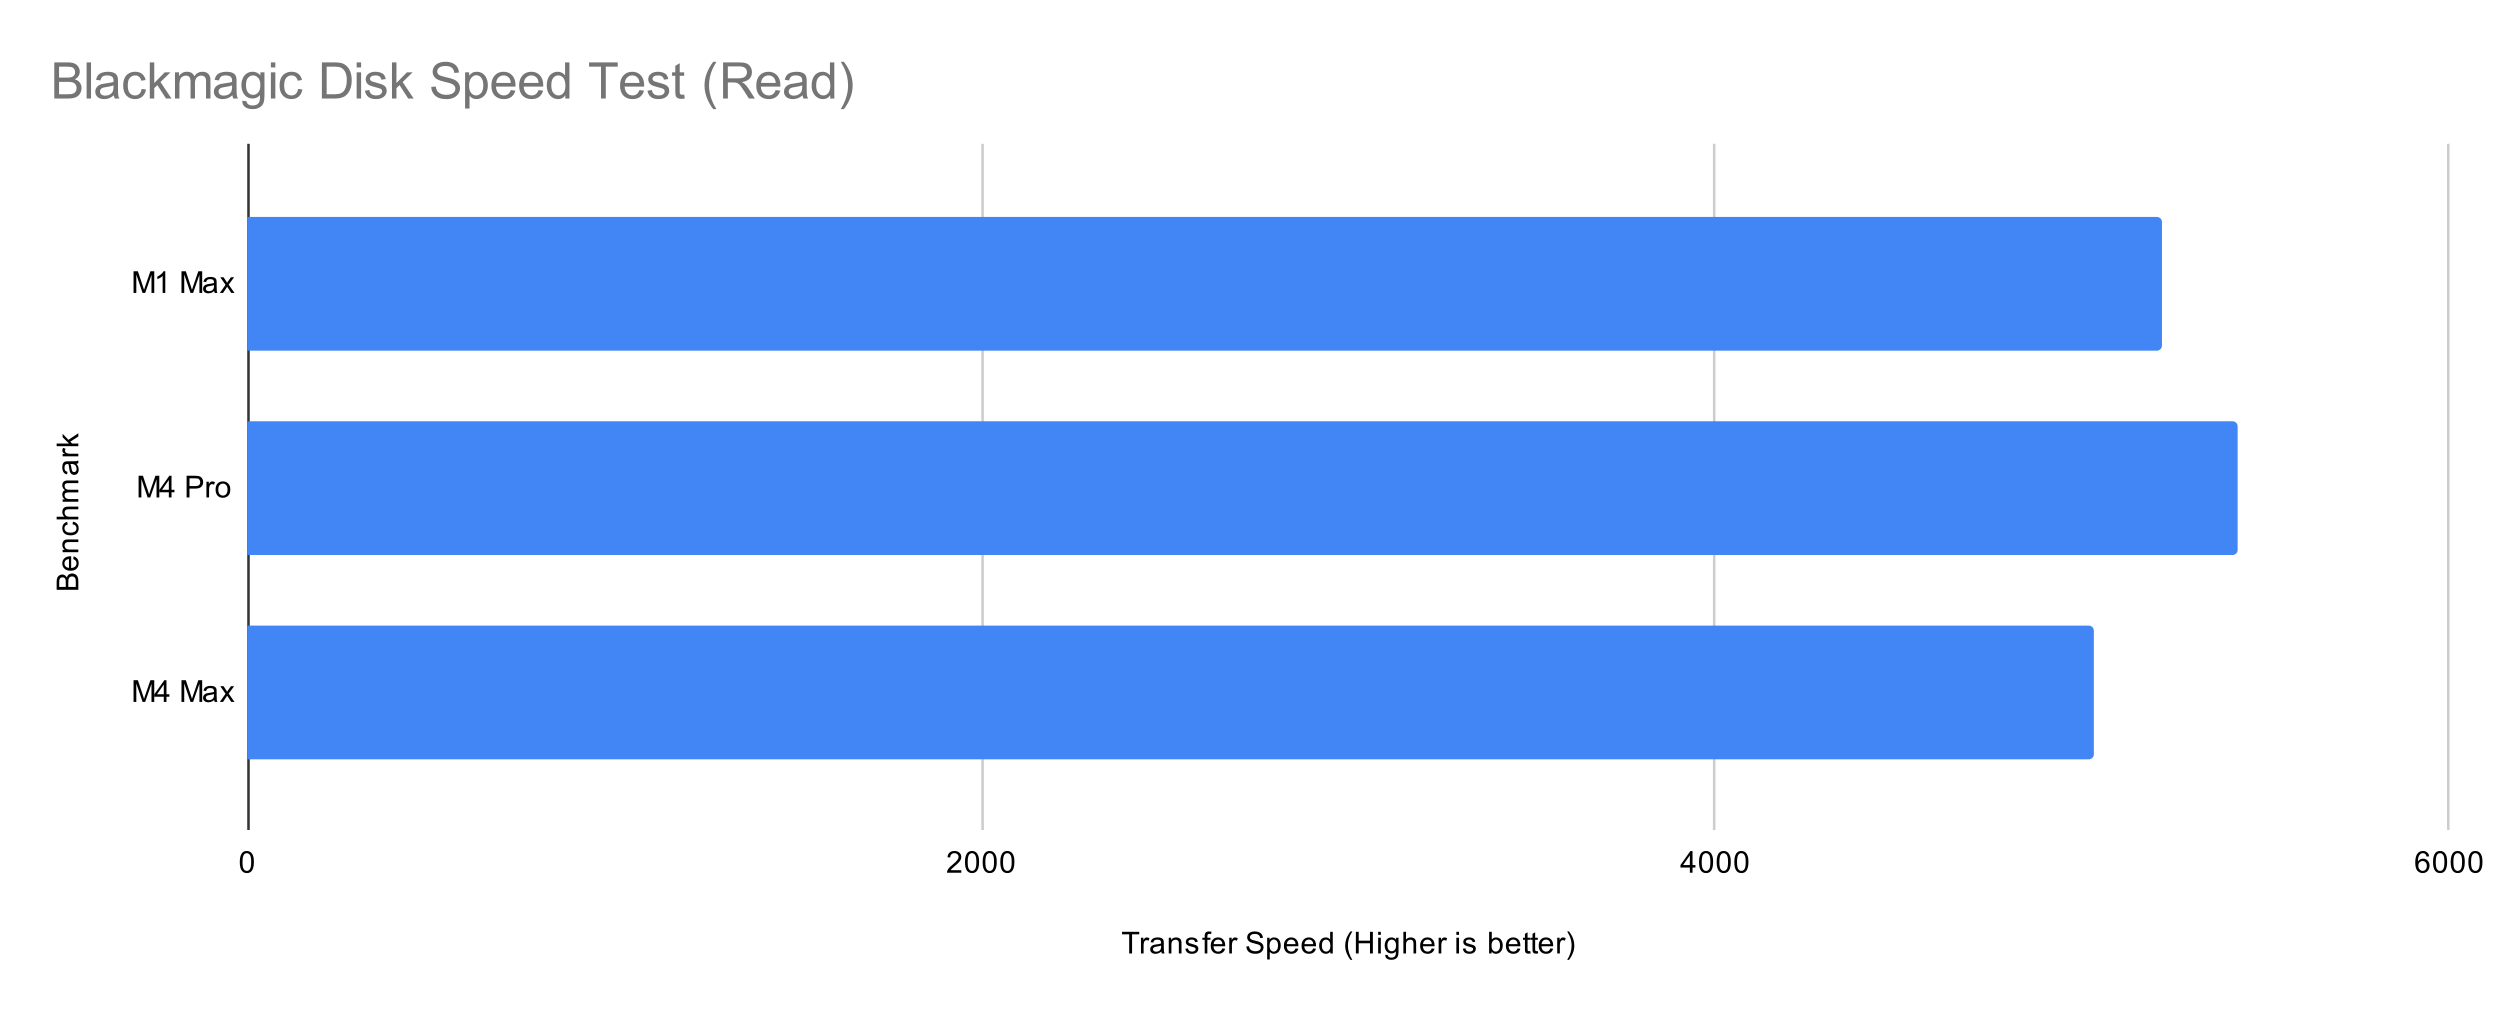 <svg version="1.1" viewBox="0.0 0.0 991.0 401.0" fill="none" stroke="none" stroke-linecap="square" stroke-miterlimit="10" width="991" height="401" xmlns:xlink="http://www.w3.org/1999/xlink" xmlns="http://www.w3.org/2000/svg"><path fill="#ffffff" d="M0 0L991.0 0L991.0 401.0L0 401.0L0 0Z" fill-rule="nonzero"/><path stroke="#333333" stroke-width="1.0" stroke-linecap="butt" d="M98.5 57.5L98.5 328.5" fill-rule="nonzero"/><path stroke="#cccccc" stroke-width="1.0" stroke-linecap="butt" d="M389.5 57.5L389.5 328.5" fill-rule="nonzero"/><path stroke="#cccccc" stroke-width="1.0" stroke-linecap="butt" d="M679.5 57.5L679.5 328.5" fill-rule="nonzero"/><path stroke="#cccccc" stroke-width="1.0" stroke-linecap="butt" d="M970.5 57.5L970.5 328.5" fill-rule="nonzero"/><clipPath id="id_0"><path d="M98.05 57.417L970.95 57.417L970.95 328.95L98.05 328.95L98.05 57.417Z" clip-rule="nonzero"/></clipPath><path stroke="#000000" stroke-width="2.0" stroke-linecap="butt" stroke-opacity="0.0" clip-path="url(#id_0)" d="M98.0 139.0L98.0 86.0L855.0 86.0C856.105 86.0 857.0 86.895 857.0 88.0L857.0 137.0C857.0 138.105 856.105 139.0 855.0 139.0Z" fill-rule="nonzero"/><path fill="#4285f4" clip-path="url(#id_0)" d="M98.0 139.0L98.0 86.0L855.0 86.0C856.105 86.0 857.0 86.895 857.0 88.0L857.0 137.0C857.0 138.105 856.105 139.0 855.0 139.0Z" fill-rule="nonzero"/><path stroke="#000000" stroke-width="2.0" stroke-linecap="butt" stroke-opacity="0.0" clip-path="url(#id_0)" d="M98.0 220.0L98.0 167.0L885.0 167.0C886.105 167.0 887.0 167.895 887.0 169.0L887.0 218.0C887.0 219.105 886.105 220.0 885.0 220.0Z" fill-rule="nonzero"/><path fill="#4285f4" clip-path="url(#id_0)" d="M98.0 220.0L98.0 167.0L885.0 167.0C886.105 167.0 887.0 167.895 887.0 169.0L887.0 218.0C887.0 219.105 886.105 220.0 885.0 220.0Z" fill-rule="nonzero"/><path stroke="#000000" stroke-width="2.0" stroke-linecap="butt" stroke-opacity="0.0" clip-path="url(#id_0)" d="M98.0 301.0L98.0 248.0L828.0 248.0C829.105 248.0 830.0 248.895 830.0 250.0L830.0 299.0C830.0 300.105 829.105 301.0 828.0 301.0Z" fill-rule="nonzero"/><path fill="#4285f4" clip-path="url(#id_0)" d="M98.0 301.0L98.0 248.0L828.0 248.0C829.105 248.0 830.0 248.895 830.0 250.0L830.0 299.0C830.0 300.105 829.105 301.0 828.0 301.0Z" fill-rule="nonzero"/><path fill="#000000" d="M447.609 377.95L447.609 370.372L444.781 370.372L444.781 369.356L451.594 369.356L451.594 370.372L448.75 370.372L448.75 377.95L447.609 377.95ZM452.281 377.95L452.281 371.731L453.234 371.731L453.234 372.669Q453.594 372.012 453.891 371.809Q454.203 371.591 454.578 371.591Q455.109 371.591 455.656 371.919L455.297 372.903Q454.906 372.669 454.531 372.669Q454.172 372.669 453.891 372.887Q453.625 373.091 453.516 373.466Q453.328 374.028 453.328 374.684L453.328 377.95L452.281 377.95ZM460.359 377.184Q459.766 377.684 459.219 377.887Q458.688 378.091 458.062 378.091Q457.031 378.091 456.484 377.591Q455.938 377.091 455.938 376.309Q455.938 375.856 456.141 375.481Q456.344 375.091 456.688 374.872Q457.031 374.637 457.453 374.528Q457.75 374.434 458.391 374.356Q459.656 374.216 460.266 373.997Q460.266 373.778 460.266 373.731Q460.266 373.075 459.969 372.809Q459.562 372.466 458.766 372.466Q458.031 372.466 457.672 372.731Q457.312 372.981 457.141 373.637L456.109 373.497Q456.25 372.841 456.578 372.434Q456.906 372.028 457.516 371.809Q458.125 371.591 458.922 371.591Q459.719 371.591 460.219 371.778Q460.719 371.966 460.953 372.247Q461.188 372.528 461.281 372.966Q461.328 373.231 461.328 373.934L461.328 375.341Q461.328 376.809 461.391 377.2Q461.469 377.591 461.672 377.95L460.562 377.95Q460.406 377.622 460.359 377.184ZM460.266 374.825Q459.688 375.059 458.547 375.231Q457.891 375.325 457.625 375.45Q457.359 375.559 457.203 375.778Q457.062 375.997 457.062 376.278Q457.062 376.7 457.375 376.981Q457.703 377.262 458.312 377.262Q458.922 377.262 459.391 376.997Q459.875 376.731 460.094 376.262Q460.266 375.903 460.266 375.216L460.266 374.825ZM463.297 377.95L463.297 371.731L464.234 371.731L464.234 372.606Q464.922 371.591 466.219 371.591Q466.781 371.591 467.25 371.794Q467.734 371.997 467.969 372.325Q468.203 372.653 468.297 373.091Q468.344 373.387 468.344 374.122L468.344 377.95L467.297 377.95L467.297 374.169Q467.297 373.512 467.172 373.2Q467.047 372.887 466.734 372.7Q466.422 372.497 466.0 372.497Q465.328 372.497 464.828 372.934Q464.344 373.356 464.344 374.544L464.344 377.95L463.297 377.95ZM469.875 376.091L470.906 375.934Q471.0 376.559 471.391 376.887Q471.797 377.216 472.531 377.216Q473.25 377.216 473.594 376.934Q473.953 376.637 473.953 376.231Q473.953 375.872 473.641 375.669Q473.422 375.528 472.562 375.309Q471.406 375.012 470.953 374.809Q470.516 374.591 470.281 374.216Q470.047 373.841 470.047 373.372Q470.047 372.966 470.234 372.606Q470.422 372.247 470.75 372.012Q471.0 371.841 471.422 371.716Q471.844 371.591 472.344 371.591Q473.062 371.591 473.609 371.809Q474.172 372.012 474.438 372.372Q474.703 372.731 474.797 373.325L473.766 373.466Q473.703 372.997 473.359 372.731Q473.031 372.45 472.406 372.45Q471.688 372.45 471.375 372.7Q471.062 372.934 471.062 373.262Q471.062 373.466 471.188 373.622Q471.328 373.794 471.594 373.903Q471.75 373.966 472.531 374.169Q473.656 374.481 474.094 374.669Q474.531 374.856 474.781 375.216Q475.031 375.575 475.031 376.122Q475.031 376.653 474.719 377.122Q474.422 377.575 473.844 377.841Q473.266 378.091 472.531 378.091Q471.312 378.091 470.672 377.591Q470.047 377.075 469.875 376.091ZM477.547 377.95L477.547 372.544L476.609 372.544L476.609 371.731L477.547 371.731L477.547 371.059Q477.547 370.434 477.656 370.137Q477.812 369.716 478.188 369.466Q478.578 369.216 479.266 369.216Q479.719 369.216 480.25 369.325L480.094 370.231Q479.766 370.184 479.469 370.184Q478.984 370.184 478.781 370.387Q478.594 370.591 478.594 371.153L478.594 371.731L479.812 371.731L479.812 372.544L478.594 372.544L478.594 377.95L477.547 377.95ZM484.547 375.95L485.641 376.075Q485.391 377.028 484.688 377.559Q483.984 378.091 482.906 378.091Q481.547 378.091 480.734 377.247Q479.938 376.403 479.938 374.887Q479.938 373.325 480.75 372.466Q481.562 371.591 482.844 371.591Q484.094 371.591 484.875 372.434Q485.672 373.278 485.672 374.825Q485.672 374.919 485.672 375.106L481.031 375.106Q481.094 376.137 481.609 376.684Q482.125 377.216 482.906 377.216Q483.484 377.216 483.891 376.919Q484.312 376.606 484.547 375.95ZM481.094 374.247L484.562 374.247Q484.5 373.45 484.172 373.059Q483.656 372.45 482.859 372.45Q482.125 372.45 481.625 372.934Q481.141 373.419 481.094 374.247ZM487.281 377.95L487.281 371.731L488.234 371.731L488.234 372.669Q488.594 372.012 488.891 371.809Q489.203 371.591 489.578 371.591Q490.109 371.591 490.656 371.919L490.297 372.903Q489.906 372.669 489.531 372.669Q489.172 372.669 488.891 372.887Q488.625 373.091 488.516 373.466Q488.328 374.028 488.328 374.684L488.328 377.95L487.281 377.95ZM494.047 375.184L495.109 375.091Q495.188 375.747 495.469 376.153Q495.75 376.559 496.328 376.825Q496.922 377.075 497.656 377.075Q498.297 377.075 498.797 376.887Q499.297 376.684 499.531 376.356Q499.781 376.012 499.781 375.622Q499.781 375.216 499.547 374.919Q499.312 374.606 498.781 374.403Q498.422 374.262 497.234 373.981Q496.062 373.7 495.594 373.45Q494.969 373.122 494.672 372.653Q494.375 372.169 494.375 371.575Q494.375 370.934 494.734 370.372Q495.109 369.794 495.812 369.512Q496.531 369.216 497.391 369.216Q498.344 369.216 499.078 369.528Q499.812 369.825 500.203 370.434Q500.594 371.028 500.625 371.778L499.531 371.856Q499.438 371.044 498.922 370.637Q498.422 370.216 497.438 370.216Q496.406 370.216 495.938 370.591Q495.469 370.966 495.469 371.497Q495.469 371.966 495.797 372.262Q496.125 372.559 497.5 372.872Q498.891 373.184 499.406 373.419Q500.156 373.778 500.516 374.309Q500.875 374.825 500.875 375.528Q500.875 376.216 500.484 376.825Q500.094 377.419 499.359 377.762Q498.625 378.091 497.703 378.091Q496.531 378.091 495.734 377.762Q494.953 377.419 494.5 376.731Q494.062 376.044 494.047 375.184ZM502.297 380.341L502.297 371.731L503.25 371.731L503.25 372.528Q503.594 372.059 504.016 371.825Q504.453 371.591 505.062 371.591Q505.859 371.591 506.469 371.997Q507.078 372.403 507.375 373.153Q507.688 373.903 507.688 374.794Q507.688 375.747 507.344 376.512Q507.016 377.278 506.359 377.684Q505.703 378.091 504.984 378.091Q504.453 378.091 504.031 377.872Q503.609 377.637 503.344 377.309L503.344 380.341L502.297 380.341ZM503.25 374.872Q503.25 376.075 503.734 376.653Q504.219 377.216 504.906 377.216Q505.609 377.216 506.109 376.622Q506.609 376.028 506.609 374.778Q506.609 373.591 506.125 373.012Q505.641 372.419 504.953 372.419Q504.281 372.419 503.766 373.044Q503.25 373.669 503.25 374.872ZM513.547 375.95L514.641 376.075Q514.391 377.028 513.688 377.559Q512.984 378.091 511.906 378.091Q510.547 378.091 509.734 377.247Q508.938 376.403 508.938 374.887Q508.938 373.325 509.75 372.466Q510.562 371.591 511.844 371.591Q513.094 371.591 513.875 372.434Q514.672 373.278 514.672 374.825Q514.672 374.919 514.672 375.106L510.031 375.106Q510.094 376.137 510.609 376.684Q511.125 377.216 511.906 377.216Q512.484 377.216 512.891 376.919Q513.312 376.606 513.547 375.95ZM510.094 374.247L513.562 374.247Q513.5 373.45 513.172 373.059Q512.656 372.45 511.859 372.45Q511.125 372.45 510.625 372.934Q510.141 373.419 510.094 374.247ZM520.547 375.95L521.641 376.075Q521.391 377.028 520.688 377.559Q519.984 378.091 518.906 378.091Q517.547 378.091 516.734 377.247Q515.938 376.403 515.938 374.887Q515.938 373.325 516.75 372.466Q517.562 371.591 518.844 371.591Q520.094 371.591 520.875 372.434Q521.672 373.278 521.672 374.825Q521.672 374.919 521.672 375.106L517.031 375.106Q517.094 376.137 517.609 376.684Q518.125 377.216 518.906 377.216Q519.484 377.216 519.891 376.919Q520.312 376.606 520.547 375.95ZM517.094 374.247L520.562 374.247Q520.5 373.45 520.172 373.059Q519.656 372.45 518.859 372.45Q518.125 372.45 517.625 372.934Q517.141 373.419 517.094 374.247ZM527.328 377.95L527.328 377.169Q526.734 378.091 525.594 378.091Q524.844 378.091 524.219 377.684Q523.594 377.262 523.25 376.528Q522.906 375.794 522.906 374.841Q522.906 373.919 523.219 373.153Q523.531 372.387 524.156 371.997Q524.781 371.591 525.547 371.591Q526.109 371.591 526.547 371.825Q526.984 372.059 527.266 372.434L527.266 369.356L528.312 369.356L528.312 377.95L527.328 377.95ZM524.0 374.841Q524.0 376.044 524.5 376.637Q525.0 377.216 525.688 377.216Q526.375 377.216 526.859 376.653Q527.344 376.091 527.344 374.934Q527.344 373.653 526.844 373.059Q526.359 372.466 525.641 372.466Q524.938 372.466 524.469 373.044Q524.0 373.606 524.0 374.841ZM535.312 380.481Q534.438 379.372 533.828 377.903Q533.234 376.419 533.234 374.841Q533.234 373.45 533.672 372.169Q534.203 370.684 535.312 369.216L536.062 369.216Q535.359 370.434 535.125 370.95Q534.766 371.762 534.562 372.637Q534.312 373.731 534.312 374.841Q534.312 377.669 536.062 380.481L535.312 380.481ZM537.469 377.95L537.469 369.356L538.594 369.356L538.594 372.887L543.062 372.887L543.062 369.356L544.203 369.356L544.203 377.95L543.062 377.95L543.062 373.903L538.594 373.903L538.594 377.95L537.469 377.95ZM546.297 370.575L546.297 369.356L547.359 369.356L547.359 370.575L546.297 370.575ZM546.297 377.95L546.297 371.731L547.359 371.731L547.359 377.95L546.297 377.95ZM549.094 378.466L550.125 378.622Q550.188 379.091 550.484 379.309Q550.875 379.606 551.547 379.606Q552.281 379.606 552.672 379.309Q553.078 379.012 553.219 378.497Q553.312 378.169 553.297 377.137Q552.609 377.95 551.578 377.95Q550.297 377.95 549.594 377.028Q548.891 376.091 548.891 374.809Q548.891 373.919 549.203 373.169Q549.531 372.403 550.141 371.997Q550.75 371.591 551.578 371.591Q552.688 371.591 553.406 372.481L553.406 371.731L554.375 371.731L554.375 377.106Q554.375 378.559 554.078 379.169Q553.781 379.778 553.141 380.122Q552.5 380.481 551.562 380.481Q550.453 380.481 549.766 379.981Q549.078 379.481 549.094 378.466ZM549.969 374.731Q549.969 375.95 550.453 376.512Q550.938 377.075 551.672 377.075Q552.406 377.075 552.891 376.512Q553.391 375.95 553.391 374.762Q553.391 373.622 552.875 373.044Q552.375 372.466 551.656 372.466Q550.953 372.466 550.453 373.044Q549.969 373.606 549.969 374.731ZM556.297 377.95L556.297 369.356L557.344 369.356L557.344 372.434Q558.078 371.591 559.203 371.591Q559.906 371.591 560.406 371.872Q560.922 372.137 561.141 372.622Q561.359 373.091 561.359 374.012L561.359 377.95L560.312 377.95L560.312 374.012Q560.312 373.216 559.969 372.856Q559.625 372.497 559.0 372.497Q558.531 372.497 558.109 372.747Q557.703 372.981 557.516 373.403Q557.344 373.809 557.344 374.544L557.344 377.95L556.297 377.95ZM567.547 375.95L568.641 376.075Q568.391 377.028 567.688 377.559Q566.984 378.091 565.906 378.091Q564.547 378.091 563.734 377.247Q562.938 376.403 562.938 374.887Q562.938 373.325 563.75 372.466Q564.562 371.591 565.844 371.591Q567.094 371.591 567.875 372.434Q568.672 373.278 568.672 374.825Q568.672 374.919 568.672 375.106L564.031 375.106Q564.094 376.137 564.609 376.684Q565.125 377.216 565.906 377.216Q566.484 377.216 566.891 376.919Q567.312 376.606 567.547 375.95ZM564.094 374.247L567.562 374.247Q567.5 373.45 567.172 373.059Q566.656 372.45 565.859 372.45Q565.125 372.45 564.625 372.934Q564.141 373.419 564.094 374.247ZM570.281 377.95L570.281 371.731L571.234 371.731L571.234 372.669Q571.594 372.012 571.891 371.809Q572.203 371.591 572.578 371.591Q573.109 371.591 573.656 371.919L573.297 372.903Q572.906 372.669 572.531 372.669Q572.172 372.669 571.891 372.887Q571.625 373.091 571.516 373.466Q571.328 374.028 571.328 374.684L571.328 377.95L570.281 377.95ZM577.297 370.575L577.297 369.356L578.359 369.356L578.359 370.575L577.297 370.575ZM577.297 377.95L577.297 371.731L578.359 371.731L578.359 377.95L577.297 377.95ZM579.875 376.091L580.906 375.934Q581.0 376.559 581.391 376.887Q581.797 377.216 582.531 377.216Q583.25 377.216 583.594 376.934Q583.953 376.637 583.953 376.231Q583.953 375.872 583.641 375.669Q583.422 375.528 582.562 375.309Q581.406 375.012 580.953 374.809Q580.516 374.591 580.281 374.216Q580.047 373.841 580.047 373.372Q580.047 372.966 580.234 372.606Q580.422 372.247 580.75 372.012Q581.0 371.841 581.422 371.716Q581.844 371.591 582.344 371.591Q583.062 371.591 583.609 371.809Q584.172 372.012 584.438 372.372Q584.703 372.731 584.797 373.325L583.766 373.466Q583.703 372.997 583.359 372.731Q583.031 372.45 582.406 372.45Q581.688 372.45 581.375 372.7Q581.062 372.934 581.062 373.262Q581.062 373.466 581.188 373.622Q581.328 373.794 581.594 373.903Q581.75 373.966 582.531 374.169Q583.656 374.481 584.094 374.669Q584.531 374.856 584.781 375.216Q585.031 375.575 585.031 376.122Q585.031 376.653 584.719 377.122Q584.422 377.575 583.844 377.841Q583.266 378.091 582.531 378.091Q581.312 378.091 580.672 377.591Q580.047 377.075 579.875 376.091ZM591.266 377.95L590.281 377.95L590.281 369.356L591.344 369.356L591.344 372.419Q592.016 371.591 593.047 371.591Q593.625 371.591 594.125 371.825Q594.641 372.044 594.969 372.466Q595.312 372.887 595.5 373.481Q595.688 374.075 595.688 374.747Q595.688 376.341 594.891 377.216Q594.094 378.091 593.0 378.091Q591.891 378.091 591.266 377.169L591.266 377.95ZM591.25 374.794Q591.25 375.903 591.562 376.403Q592.062 377.216 592.906 377.216Q593.594 377.216 594.094 376.622Q594.609 376.028 594.609 374.825Q594.609 373.606 594.125 373.028Q593.641 372.45 592.953 372.45Q592.266 372.45 591.75 373.059Q591.25 373.653 591.25 374.794ZM601.547 375.95L602.641 376.075Q602.391 377.028 601.688 377.559Q600.984 378.091 599.906 378.091Q598.547 378.091 597.734 377.247Q596.938 376.403 596.938 374.887Q596.938 373.325 597.75 372.466Q598.562 371.591 599.844 371.591Q601.094 371.591 601.875 372.434Q602.672 373.278 602.672 374.825Q602.672 374.919 602.672 375.106L598.031 375.106Q598.094 376.137 598.609 376.684Q599.125 377.216 599.906 377.216Q600.484 377.216 600.891 376.919Q601.312 376.606 601.547 375.95ZM598.094 374.247L601.562 374.247Q601.5 373.45 601.172 373.059Q600.656 372.45 599.859 372.45Q599.125 372.45 598.625 372.934Q598.141 373.419 598.094 374.247ZM606.594 377.012L606.75 377.934Q606.297 378.028 605.953 378.028Q605.375 378.028 605.062 377.856Q604.75 377.669 604.609 377.372Q604.484 377.075 604.484 376.122L604.484 372.544L603.719 372.544L603.719 371.731L604.484 371.731L604.484 370.184L605.531 369.559L605.531 371.731L606.594 371.731L606.594 372.544L605.531 372.544L605.531 376.184Q605.531 376.637 605.578 376.762Q605.641 376.887 605.766 376.966Q605.891 377.044 606.125 377.044Q606.312 377.044 606.594 377.012ZM609.594 377.012L609.75 377.934Q609.297 378.028 608.953 378.028Q608.375 378.028 608.062 377.856Q607.75 377.669 607.609 377.372Q607.484 377.075 607.484 376.122L607.484 372.544L606.719 372.544L606.719 371.731L607.484 371.731L607.484 370.184L608.531 369.559L608.531 371.731L609.594 371.731L609.594 372.544L608.531 372.544L608.531 376.184Q608.531 376.637 608.578 376.762Q608.641 376.887 608.766 376.966Q608.891 377.044 609.125 377.044Q609.312 377.044 609.594 377.012ZM614.547 375.95L615.641 376.075Q615.391 377.028 614.688 377.559Q613.984 378.091 612.906 378.091Q611.547 378.091 610.734 377.247Q609.938 376.403 609.938 374.887Q609.938 373.325 610.75 372.466Q611.562 371.591 612.844 371.591Q614.094 371.591 614.875 372.434Q615.672 373.278 615.672 374.825Q615.672 374.919 615.672 375.106L611.031 375.106Q611.094 376.137 611.609 376.684Q612.125 377.216 612.906 377.216Q613.484 377.216 613.891 376.919Q614.312 376.606 614.547 375.95ZM611.094 374.247L614.562 374.247Q614.5 373.45 614.172 373.059Q613.656 372.45 612.859 372.45Q612.125 372.45 611.625 372.934Q611.141 373.419 611.094 374.247ZM617.281 377.95L617.281 371.731L618.234 371.731L618.234 372.669Q618.594 372.012 618.891 371.809Q619.203 371.591 619.578 371.591Q620.109 371.591 620.656 371.919L620.297 372.903Q619.906 372.669 619.531 372.669Q619.172 372.669 618.891 372.887Q618.625 373.091 618.516 373.466Q618.328 374.028 618.328 374.684L618.328 377.95L617.281 377.95ZM621.984 380.481L621.234 380.481Q622.984 377.669 622.984 374.841Q622.984 373.747 622.734 372.653Q622.531 371.778 622.172 370.966Q621.938 370.45 621.234 369.216L621.984 369.216Q623.078 370.684 623.609 372.169Q624.062 373.45 624.062 374.841Q624.062 376.419 623.453 377.903Q622.844 379.372 621.984 380.481Z" fill-rule="nonzero"/><path fill="#000000" d="M31.05 233.808L22.456 233.808L22.456 230.574Q22.456 229.59 22.722 228.996Q22.988 228.402 23.534 228.074Q24.066 227.73 24.659 227.73Q25.206 227.73 25.691 228.027Q26.175 228.324 26.472 228.933Q26.706 228.152 27.269 227.746Q27.816 227.324 28.566 227.324Q29.159 227.324 29.691 227.574Q30.206 227.824 30.488 228.199Q30.769 228.574 30.909 229.152Q31.05 229.715 31.05 230.527L31.05 233.808ZM26.066 232.668L26.066 230.808Q26.066 230.058 25.972 229.73Q25.847 229.293 25.55 229.074Q25.238 228.855 24.784 228.855Q24.363 228.855 24.034 229.058Q23.706 229.261 23.597 229.652Q23.472 230.027 23.472 230.949L23.472 232.668L26.066 232.668ZM30.034 232.668L30.034 230.527Q30.034 229.98 29.988 229.761Q29.925 229.355 29.769 229.105Q29.597 228.84 29.284 228.668Q28.972 228.496 28.566 228.496Q28.081 228.496 27.722 228.746Q27.363 228.98 27.222 229.418Q27.081 229.855 27.081 230.683L27.081 232.668L30.034 232.668ZM29.05 221.636L29.175 220.543Q30.128 220.793 30.659 221.496Q31.191 222.199 31.191 223.277Q31.191 224.636 30.347 225.449Q29.503 226.246 27.988 226.246Q26.425 226.246 25.566 225.433Q24.691 224.621 24.691 223.34Q24.691 222.09 25.534 221.308Q26.378 220.511 27.925 220.511Q28.019 220.511 28.206 220.511L28.206 225.152Q29.238 225.09 29.784 224.574Q30.316 224.058 30.316 223.277Q30.316 222.699 30.019 222.293Q29.706 221.871 29.05 221.636ZM27.347 225.09L27.347 221.621Q26.55 221.683 26.159 222.011Q25.55 222.527 25.55 223.324Q25.55 224.058 26.034 224.558Q26.519 225.043 27.347 225.09ZM31.05 218.886L24.831 218.886L24.831 217.949L25.706 217.949Q24.691 217.261 24.691 215.965Q24.691 215.402 24.894 214.933Q25.097 214.449 25.425 214.215Q25.753 213.98 26.191 213.886Q26.488 213.84 27.222 213.84L31.05 213.84L31.05 214.886L27.269 214.886Q26.613 214.886 26.3 215.011Q25.988 215.136 25.8 215.449Q25.597 215.761 25.597 216.183Q25.597 216.855 26.034 217.355Q26.456 217.84 27.644 217.84L31.05 217.84L31.05 218.886ZM28.769 207.824L28.909 206.793Q29.972 206.965 30.581 207.668Q31.191 208.371 31.191 209.386Q31.191 210.668 30.363 211.449Q29.519 212.215 27.956 212.215Q26.956 212.215 26.206 211.886Q25.441 211.543 25.066 210.871Q24.691 210.183 24.691 209.371Q24.691 208.371 25.206 207.73Q25.706 207.074 26.659 206.886L26.816 207.918Q26.191 208.058 25.878 208.433Q25.55 208.808 25.55 209.34Q25.55 210.136 26.128 210.636Q26.691 211.136 27.925 211.136Q29.191 211.136 29.753 210.652Q30.316 210.168 30.316 209.402Q30.316 208.777 29.941 208.371Q29.566 207.949 28.769 207.824ZM31.05 205.886L22.456 205.886L22.456 204.84L25.534 204.84Q24.691 204.105 24.691 202.98Q24.691 202.277 24.972 201.777Q25.238 201.261 25.722 201.043Q26.191 200.824 27.113 200.824L31.05 200.824L31.05 201.871L27.113 201.871Q26.316 201.871 25.956 202.215Q25.597 202.558 25.597 203.183Q25.597 203.652 25.847 204.074Q26.081 204.48 26.503 204.668Q26.909 204.84 27.644 204.84L31.05 204.84L31.05 205.886ZM31.05 198.886L24.831 198.886L24.831 197.949L25.706 197.949Q25.238 197.652 24.972 197.168Q24.691 196.683 24.691 196.058Q24.691 195.371 24.972 194.933Q25.253 194.48 25.769 194.308Q24.691 193.558 24.691 192.386Q24.691 191.449 25.206 190.965Q25.706 190.465 26.784 190.465L31.05 190.465L31.05 191.511L27.128 191.511Q26.503 191.511 26.222 191.621Q25.941 191.715 25.769 191.98Q25.597 192.246 25.597 192.621Q25.597 193.277 26.034 193.715Q26.472 194.136 27.441 194.136L31.05 194.136L31.05 195.199L27.003 195.199Q26.3 195.199 25.956 195.465Q25.597 195.715 25.597 196.293Q25.597 196.746 25.831 197.121Q26.066 197.496 26.519 197.668Q26.972 197.84 27.816 197.84L31.05 197.84L31.05 198.886ZM30.284 183.824Q30.784 184.418 30.988 184.965Q31.191 185.496 31.191 186.121Q31.191 187.152 30.691 187.699Q30.191 188.246 29.409 188.246Q28.956 188.246 28.581 188.043Q28.191 187.84 27.972 187.496Q27.738 187.152 27.628 186.73Q27.534 186.433 27.456 185.793Q27.316 184.527 27.097 183.918Q26.878 183.918 26.831 183.918Q26.175 183.918 25.909 184.215Q25.566 184.621 25.566 185.418Q25.566 186.152 25.831 186.511Q26.081 186.871 26.738 187.043L26.597 188.074Q25.941 187.933 25.534 187.605Q25.128 187.277 24.909 186.668Q24.691 186.058 24.691 185.261Q24.691 184.465 24.878 183.965Q25.066 183.465 25.347 183.23Q25.628 182.996 26.066 182.902Q26.331 182.855 27.034 182.855L28.441 182.855Q29.909 182.855 30.3 182.793Q30.691 182.715 31.05 182.511L31.05 183.621Q30.722 183.777 30.284 183.824ZM27.925 183.918Q28.159 184.496 28.331 185.636Q28.425 186.293 28.55 186.558Q28.659 186.824 28.878 186.98Q29.097 187.121 29.378 187.121Q29.8 187.121 30.081 186.808Q30.363 186.48 30.363 185.871Q30.363 185.261 30.097 184.793Q29.831 184.308 29.363 184.09Q29.003 183.918 28.316 183.918L27.925 183.918ZM31.05 180.902L24.831 180.902L24.831 179.949L25.769 179.949Q25.113 179.59 24.909 179.293Q24.691 178.98 24.691 178.605Q24.691 178.074 25.019 177.527L26.003 177.886Q25.769 178.277 25.769 178.652Q25.769 179.011 25.988 179.293Q26.191 179.558 26.566 179.668Q27.128 179.855 27.784 179.855L31.05 179.855L31.05 180.902ZM31.05 176.886L22.456 176.886L22.456 175.824L27.363 175.824L24.831 173.34L24.831 171.965L27.128 174.355L31.05 171.73L31.05 173.027L27.863 175.09L28.581 175.824L31.05 175.824L31.05 176.886Z" fill-rule="nonzero"/><path fill="#000000" d="M52.941 116.129L52.941 107.535L54.659 107.535L56.691 113.613Q56.972 114.472 57.097 114.894Q57.237 114.425 57.55 113.519L59.612 107.535L61.144 107.535L61.144 116.129L60.05 116.129L60.05 108.941L57.55 116.129L56.519 116.129L54.034 108.816L54.034 116.129L52.941 116.129ZM65.519 116.129L64.472 116.129L64.472 109.41Q64.081 109.769 63.456 110.144Q62.847 110.504 62.362 110.675L62.362 109.66Q63.237 109.238 63.894 108.66Q64.566 108.066 64.847 107.504L65.519 107.504L65.519 116.129ZM71.941 116.129L71.941 107.535L73.659 107.535L75.691 113.613Q75.972 114.472 76.097 114.894Q76.237 114.425 76.55 113.519L78.612 107.535L80.144 107.535L80.144 116.129L79.05 116.129L79.05 108.941L76.55 116.129L75.519 116.129L73.034 108.816L73.034 116.129L71.941 116.129ZM84.909 115.363Q84.316 115.863 83.769 116.066Q83.237 116.269 82.612 116.269Q81.581 116.269 81.034 115.769Q80.487 115.269 80.487 114.488Q80.487 114.035 80.691 113.66Q80.894 113.269 81.237 113.05Q81.581 112.816 82.003 112.707Q82.3 112.613 82.941 112.535Q84.206 112.394 84.816 112.175Q84.816 111.957 84.816 111.91Q84.816 111.254 84.519 110.988Q84.112 110.644 83.316 110.644Q82.581 110.644 82.222 110.91Q81.862 111.16 81.691 111.816L80.659 111.675Q80.8 111.019 81.128 110.613Q81.456 110.207 82.066 109.988Q82.675 109.769 83.472 109.769Q84.269 109.769 84.769 109.957Q85.269 110.144 85.503 110.425Q85.737 110.707 85.831 111.144Q85.878 111.41 85.878 112.113L85.878 113.519Q85.878 114.988 85.941 115.379Q86.019 115.769 86.222 116.129L85.112 116.129Q84.956 115.8 84.909 115.363ZM84.816 113.004Q84.237 113.238 83.097 113.41Q82.441 113.504 82.175 113.629Q81.909 113.738 81.753 113.957Q81.612 114.175 81.612 114.457Q81.612 114.879 81.925 115.16Q82.253 115.441 82.862 115.441Q83.472 115.441 83.941 115.175Q84.425 114.91 84.644 114.441Q84.816 114.082 84.816 113.394L84.816 113.004ZM87.144 116.129L89.409 112.894L87.316 109.91L88.628 109.91L89.581 111.363Q89.847 111.785 90.019 112.066Q90.269 111.675 90.487 111.379L91.534 109.91L92.8 109.91L90.644 112.832L92.956 116.129L91.675 116.129L90.394 114.191L90.05 113.675L88.409 116.129L87.144 116.129Z" fill-rule="nonzero"/><path fill="#000000" d="M54.941 197.183L54.941 188.59L56.659 188.59L58.691 194.668Q58.972 195.527 59.097 195.949Q59.237 195.48 59.55 194.574L61.612 188.59L63.144 188.59L63.144 197.183L62.05 197.183L62.05 189.996L59.55 197.183L58.519 197.183L56.034 189.871L56.034 197.183L54.941 197.183ZM66.925 197.183L66.925 195.121L63.206 195.121L63.206 194.152L67.128 188.59L67.987 188.59L67.987 194.152L69.144 194.152L69.144 195.121L67.987 195.121L67.987 197.183L66.925 197.183ZM66.925 194.152L66.925 190.293L64.237 194.152L66.925 194.152ZM73.972 197.183L73.972 188.59L77.222 188.59Q78.066 188.59 78.519 188.668Q79.159 188.777 79.581 189.074Q80.019 189.371 80.269 189.902Q80.534 190.433 80.534 191.074Q80.534 192.168 79.831 192.933Q79.144 193.683 77.316 193.683L75.112 193.683L75.112 197.183L73.972 197.183ZM75.112 192.683L77.331 192.683Q78.441 192.683 78.894 192.277Q79.362 191.855 79.362 191.105Q79.362 190.574 79.081 190.199Q78.816 189.808 78.378 189.683Q78.081 189.605 77.316 189.605L75.112 189.605L75.112 192.683ZM81.831 197.183L81.831 190.965L82.784 190.965L82.784 191.902Q83.144 191.246 83.441 191.043Q83.753 190.824 84.128 190.824Q84.659 190.824 85.206 191.152L84.847 192.136Q84.456 191.902 84.081 191.902Q83.722 191.902 83.441 192.121Q83.175 192.324 83.066 192.699Q82.878 193.261 82.878 193.918L82.878 197.183L81.831 197.183ZM85.456 194.074Q85.456 192.34 86.409 191.511Q87.206 190.824 88.362 190.824Q89.644 190.824 90.456 191.668Q91.284 192.496 91.284 193.98Q91.284 195.183 90.925 195.871Q90.566 196.558 89.862 196.949Q89.175 197.324 88.362 197.324Q87.066 197.324 86.253 196.496Q85.456 195.652 85.456 194.074ZM86.534 194.074Q86.534 195.261 87.05 195.855Q87.581 196.449 88.362 196.449Q89.159 196.449 89.675 195.855Q90.191 195.261 90.191 194.043Q90.191 192.886 89.659 192.293Q89.144 191.699 88.362 191.699Q87.581 191.699 87.05 192.293Q86.534 192.871 86.534 194.074Z" fill-rule="nonzero"/><path fill="#000000" d="M52.941 278.238L52.941 269.644L54.659 269.644L56.691 275.722Q56.972 276.582 57.097 277.004Q57.237 276.535 57.55 275.629L59.612 269.644L61.144 269.644L61.144 278.238L60.05 278.238L60.05 271.051L57.55 278.238L56.519 278.238L54.034 270.926L54.034 278.238L52.941 278.238ZM64.925 278.238L64.925 276.176L61.206 276.176L61.206 275.207L65.128 269.644L65.987 269.644L65.987 275.207L67.144 275.207L67.144 276.176L65.987 276.176L65.987 278.238L64.925 278.238ZM64.925 275.207L64.925 271.347L62.237 275.207L64.925 275.207ZM71.941 278.238L71.941 269.644L73.659 269.644L75.691 275.722Q75.972 276.582 76.097 277.004Q76.237 276.535 76.55 275.629L78.612 269.644L80.144 269.644L80.144 278.238L79.05 278.238L79.05 271.051L76.55 278.238L75.519 278.238L73.034 270.926L73.034 278.238L71.941 278.238ZM84.909 277.472Q84.316 277.972 83.769 278.176Q83.237 278.379 82.612 278.379Q81.581 278.379 81.034 277.879Q80.487 277.379 80.487 276.597Q80.487 276.144 80.691 275.769Q80.894 275.379 81.237 275.16Q81.581 274.926 82.003 274.816Q82.3 274.722 82.941 274.644Q84.206 274.504 84.816 274.285Q84.816 274.066 84.816 274.019Q84.816 273.363 84.519 273.097Q84.112 272.754 83.316 272.754Q82.581 272.754 82.222 273.019Q81.862 273.269 81.691 273.926L80.659 273.785Q80.8 273.129 81.128 272.722Q81.456 272.316 82.066 272.097Q82.675 271.879 83.472 271.879Q84.269 271.879 84.769 272.066Q85.269 272.254 85.503 272.535Q85.737 272.816 85.831 273.254Q85.878 273.519 85.878 274.222L85.878 275.629Q85.878 277.097 85.941 277.488Q86.019 277.879 86.222 278.238L85.112 278.238Q84.956 277.91 84.909 277.472ZM84.816 275.113Q84.237 275.347 83.097 275.519Q82.441 275.613 82.175 275.738Q81.909 275.847 81.753 276.066Q81.612 276.285 81.612 276.566Q81.612 276.988 81.925 277.269Q82.253 277.551 82.862 277.551Q83.472 277.551 83.941 277.285Q84.425 277.019 84.644 276.551Q84.816 276.191 84.816 275.504L84.816 275.113ZM87.144 278.238L89.409 275.004L87.316 272.019L88.628 272.019L89.581 273.472Q89.847 273.894 90.019 274.176Q90.269 273.785 90.487 273.488L91.534 272.019L92.8 272.019L90.644 274.941L92.956 278.238L91.675 278.238L90.394 276.301L90.05 275.785L88.409 278.238L87.144 278.238Z" fill-rule="nonzero"/><path fill="#000000" d="M95.05 341.716Q95.05 340.184 95.362 339.262Q95.675 338.325 96.284 337.825Q96.909 337.325 97.847 337.325Q98.534 337.325 99.05 337.606Q99.581 337.887 99.925 338.419Q100.269 338.934 100.456 339.684Q100.644 340.434 100.644 341.716Q100.644 343.231 100.331 344.153Q100.034 345.075 99.409 345.591Q98.8 346.091 97.847 346.091Q96.612 346.091 95.894 345.2Q95.05 344.137 95.05 341.716ZM96.128 341.716Q96.128 343.825 96.628 344.528Q97.128 345.231 97.847 345.231Q98.581 345.231 99.066 344.528Q99.566 343.825 99.566 341.716Q99.566 339.591 99.066 338.903Q98.581 338.2 97.831 338.2Q97.112 338.2 96.675 338.809Q96.128 339.591 96.128 341.716Z" fill-rule="nonzero"/><path fill="#000000" d="M381.064 344.934L381.064 345.95L375.376 345.95Q375.376 345.575 375.501 345.216Q375.72 344.637 376.189 344.075Q376.673 343.512 377.579 342.778Q378.985 341.622 379.47 340.95Q379.97 340.278 379.97 339.684Q379.97 339.059 379.517 338.637Q379.064 338.2 378.345 338.2Q377.579 338.2 377.126 338.653Q376.673 339.106 376.657 339.919L375.579 339.809Q375.689 338.591 376.407 337.966Q377.142 337.325 378.376 337.325Q379.61 337.325 380.329 338.012Q381.048 338.7 381.048 339.716Q381.048 340.231 380.829 340.731Q380.626 341.216 380.126 341.778Q379.642 342.325 378.517 343.278Q377.564 344.075 377.282 344.372Q377.017 344.653 376.845 344.934L381.064 344.934ZM382.517 341.716Q382.517 340.184 382.829 339.262Q383.142 338.325 383.751 337.825Q384.376 337.325 385.314 337.325Q386.001 337.325 386.517 337.606Q387.048 337.887 387.392 338.419Q387.735 338.934 387.923 339.684Q388.11 340.434 388.11 341.716Q388.11 343.231 387.798 344.153Q387.501 345.075 386.876 345.591Q386.267 346.091 385.314 346.091Q384.079 346.091 383.36 345.2Q382.517 344.137 382.517 341.716ZM383.595 341.716Q383.595 343.825 384.095 344.528Q384.595 345.231 385.314 345.231Q386.048 345.231 386.532 344.528Q387.032 343.825 387.032 341.716Q387.032 339.591 386.532 338.903Q386.048 338.2 385.298 338.2Q384.579 338.2 384.142 338.809Q383.595 339.591 383.595 341.716ZM389.517 341.716Q389.517 340.184 389.829 339.262Q390.142 338.325 390.751 337.825Q391.376 337.325 392.314 337.325Q393.001 337.325 393.517 337.606Q394.048 337.887 394.392 338.419Q394.735 338.934 394.923 339.684Q395.11 340.434 395.11 341.716Q395.11 343.231 394.798 344.153Q394.501 345.075 393.876 345.591Q393.267 346.091 392.314 346.091Q391.079 346.091 390.36 345.2Q389.517 344.137 389.517 341.716ZM390.595 341.716Q390.595 343.825 391.095 344.528Q391.595 345.231 392.314 345.231Q393.048 345.231 393.532 344.528Q394.032 343.825 394.032 341.716Q394.032 339.591 393.532 338.903Q393.048 338.2 392.298 338.2Q391.579 338.2 391.142 338.809Q390.595 339.591 390.595 341.716ZM396.517 341.716Q396.517 340.184 396.829 339.262Q397.142 338.325 397.751 337.825Q398.376 337.325 399.314 337.325Q400.001 337.325 400.517 337.606Q401.048 337.887 401.392 338.419Q401.735 338.934 401.923 339.684Q402.11 340.434 402.11 341.716Q402.11 343.231 401.798 344.153Q401.501 345.075 400.876 345.591Q400.267 346.091 399.314 346.091Q398.079 346.091 397.36 345.2Q396.517 344.137 396.517 341.716ZM397.595 341.716Q397.595 343.825 398.095 344.528Q398.595 345.231 399.314 345.231Q400.048 345.231 400.532 344.528Q401.032 343.825 401.032 341.716Q401.032 339.591 400.532 338.903Q400.048 338.2 399.298 338.2Q398.579 338.2 398.142 338.809Q397.595 339.591 397.595 341.716Z" fill-rule="nonzero"/><path fill="#000000" d="M669.858 345.95L669.858 343.887L666.14 343.887L666.14 342.919L670.061 337.356L670.921 337.356L670.921 342.919L672.077 342.919L672.077 343.887L670.921 343.887L670.921 345.95L669.858 345.95ZM669.858 342.919L669.858 339.059L667.171 342.919L669.858 342.919ZM673.483 341.716Q673.483 340.184 673.796 339.262Q674.108 338.325 674.718 337.825Q675.343 337.325 676.28 337.325Q676.968 337.325 677.483 337.606Q678.015 337.887 678.358 338.419Q678.702 338.934 678.89 339.684Q679.077 340.434 679.077 341.716Q679.077 343.231 678.765 344.153Q678.468 345.075 677.843 345.591Q677.233 346.091 676.28 346.091Q675.046 346.091 674.327 345.2Q673.483 344.137 673.483 341.716ZM674.561 341.716Q674.561 343.825 675.061 344.528Q675.561 345.231 676.28 345.231Q677.015 345.231 677.499 344.528Q677.999 343.825 677.999 341.716Q677.999 339.591 677.499 338.903Q677.015 338.2 676.265 338.2Q675.546 338.2 675.108 338.809Q674.561 339.591 674.561 341.716ZM680.483 341.716Q680.483 340.184 680.796 339.262Q681.108 338.325 681.718 337.825Q682.343 337.325 683.28 337.325Q683.968 337.325 684.483 337.606Q685.015 337.887 685.358 338.419Q685.702 338.934 685.89 339.684Q686.077 340.434 686.077 341.716Q686.077 343.231 685.765 344.153Q685.468 345.075 684.843 345.591Q684.233 346.091 683.28 346.091Q682.046 346.091 681.327 345.2Q680.483 344.137 680.483 341.716ZM681.561 341.716Q681.561 343.825 682.061 344.528Q682.561 345.231 683.28 345.231Q684.015 345.231 684.499 344.528Q684.999 343.825 684.999 341.716Q684.999 339.591 684.499 338.903Q684.015 338.2 683.265 338.2Q682.546 338.2 682.108 338.809Q681.561 339.591 681.561 341.716ZM687.483 341.716Q687.483 340.184 687.796 339.262Q688.108 338.325 688.718 337.825Q689.343 337.325 690.28 337.325Q690.968 337.325 691.483 337.606Q692.015 337.887 692.358 338.419Q692.702 338.934 692.89 339.684Q693.077 340.434 693.077 341.716Q693.077 343.231 692.765 344.153Q692.468 345.075 691.843 345.591Q691.233 346.091 690.28 346.091Q689.046 346.091 688.327 345.2Q687.483 344.137 687.483 341.716ZM688.561 341.716Q688.561 343.825 689.061 344.528Q689.561 345.231 690.28 345.231Q691.015 345.231 691.499 344.528Q691.999 343.825 691.999 341.716Q691.999 339.591 691.499 338.903Q691.015 338.2 690.265 338.2Q689.546 338.2 689.108 338.809Q688.561 339.591 688.561 341.716Z" fill-rule="nonzero"/><path fill="#000000" d="M962.919 339.466L961.872 339.544Q961.731 338.919 961.481 338.637Q961.044 338.184 960.419 338.184Q959.919 338.184 959.528 338.466Q959.044 338.841 958.747 339.544Q958.466 340.231 958.45 341.512Q958.825 340.934 959.372 340.653Q959.934 340.372 960.544 340.372Q961.591 340.372 962.325 341.153Q963.075 341.934 963.075 343.153Q963.075 343.966 962.716 344.669Q962.372 345.356 961.763 345.731Q961.153 346.091 960.388 346.091Q959.059 346.091 958.231 345.122Q957.403 344.153 957.403 341.934Q957.403 339.434 958.325 338.309Q959.122 337.325 960.481 337.325Q961.497 337.325 962.138 337.903Q962.794 338.466 962.919 339.466ZM958.622 343.169Q958.622 343.716 958.841 344.216Q959.075 344.7 959.481 344.966Q959.903 345.231 960.372 345.231Q961.028 345.231 961.513 344.7Q961.997 344.153 961.997 343.231Q961.997 342.341 961.513 341.825Q961.044 341.309 960.325 341.309Q959.606 341.309 959.106 341.825Q958.622 342.341 958.622 343.169ZM964.45 341.716Q964.45 340.184 964.763 339.262Q965.075 338.325 965.684 337.825Q966.309 337.325 967.247 337.325Q967.934 337.325 968.45 337.606Q968.981 337.887 969.325 338.419Q969.669 338.934 969.856 339.684Q970.044 340.434 970.044 341.716Q970.044 343.231 969.731 344.153Q969.434 345.075 968.809 345.591Q968.2 346.091 967.247 346.091Q966.013 346.091 965.294 345.2Q964.45 344.137 964.45 341.716ZM965.528 341.716Q965.528 343.825 966.028 344.528Q966.528 345.231 967.247 345.231Q967.981 345.231 968.466 344.528Q968.966 343.825 968.966 341.716Q968.966 339.591 968.466 338.903Q967.981 338.2 967.231 338.2Q966.513 338.2 966.075 338.809Q965.528 339.591 965.528 341.716ZM971.45 341.716Q971.45 340.184 971.763 339.262Q972.075 338.325 972.684 337.825Q973.309 337.325 974.247 337.325Q974.934 337.325 975.45 337.606Q975.981 337.887 976.325 338.419Q976.669 338.934 976.856 339.684Q977.044 340.434 977.044 341.716Q977.044 343.231 976.731 344.153Q976.434 345.075 975.809 345.591Q975.2 346.091 974.247 346.091Q973.013 346.091 972.294 345.2Q971.45 344.137 971.45 341.716ZM972.528 341.716Q972.528 343.825 973.028 344.528Q973.528 345.231 974.247 345.231Q974.981 345.231 975.466 344.528Q975.966 343.825 975.966 341.716Q975.966 339.591 975.466 338.903Q974.981 338.2 974.231 338.2Q973.513 338.2 973.075 338.809Q972.528 339.591 972.528 341.716ZM978.45 341.716Q978.45 340.184 978.763 339.262Q979.075 338.325 979.684 337.825Q980.309 337.325 981.247 337.325Q981.934 337.325 982.45 337.606Q982.981 337.887 983.325 338.419Q983.669 338.934 983.856 339.684Q984.044 340.434 984.044 341.716Q984.044 343.231 983.731 344.153Q983.434 345.075 982.809 345.591Q982.2 346.091 981.247 346.091Q980.013 346.091 979.294 345.2Q978.45 344.137 978.45 341.716ZM979.528 341.716Q979.528 343.825 980.028 344.528Q980.528 345.231 981.247 345.231Q981.981 345.231 982.466 344.528Q982.966 343.825 982.966 341.716Q982.966 339.591 982.466 338.903Q981.981 338.2 981.231 338.2Q980.513 338.2 980.075 338.809Q979.528 339.591 979.528 341.716Z" fill-rule="nonzero"/><path fill="#757575" d="M21.519 39.05L21.519 24.738L26.894 24.738Q28.534 24.738 29.519 25.175Q30.503 25.597 31.066 26.503Q31.628 27.409 31.628 28.394Q31.628 29.316 31.128 30.128Q30.644 30.941 29.628 31.425Q30.925 31.816 31.628 32.737Q32.331 33.644 32.331 34.894Q32.331 35.909 31.894 36.769Q31.472 37.628 30.847 38.097Q30.222 38.566 29.284 38.816Q28.347 39.05 26.972 39.05L21.519 39.05ZM23.409 30.753L26.503 30.753Q27.769 30.753 28.316 30.581Q29.034 30.363 29.394 29.878Q29.769 29.378 29.769 28.613Q29.769 27.909 29.425 27.363Q29.081 26.816 28.441 26.628Q27.816 26.425 26.269 26.425L23.409 26.425L23.409 30.753ZM23.409 37.362L26.972 37.362Q27.894 37.362 28.269 37.284Q28.925 37.175 29.363 36.909Q29.8 36.628 30.081 36.112Q30.363 35.581 30.363 34.894Q30.363 34.097 29.956 33.503Q29.55 32.909 28.816 32.675Q28.081 32.441 26.722 32.441L23.409 32.441L23.409 37.362ZM34.331 39.05L34.331 24.738L36.081 24.738L36.081 39.05L34.331 39.05ZM45.144 37.769Q44.159 38.597 43.253 38.941Q42.347 39.284 41.316 39.284Q39.612 39.284 38.691 38.456Q37.769 37.612 37.769 36.316Q37.769 35.55 38.112 34.925Q38.472 34.3 39.034 33.925Q39.597 33.534 40.3 33.331Q40.816 33.206 41.862 33.066Q43.987 32.816 44.987 32.472Q45.003 32.112 45.003 32.003Q45.003 30.941 44.503 30.488Q43.831 29.894 42.503 29.894Q41.253 29.894 40.659 30.331Q40.081 30.769 39.8 31.878L38.081 31.644Q38.316 30.534 38.847 29.863Q39.378 29.175 40.394 28.816Q41.409 28.441 42.753 28.441Q44.081 28.441 44.909 28.753Q45.737 29.066 46.128 29.55Q46.519 30.019 46.675 30.738Q46.769 31.191 46.769 32.362L46.769 34.706Q46.769 37.159 46.878 37.816Q46.987 38.456 47.331 39.05L45.487 39.05Q45.222 38.503 45.144 37.769ZM44.987 33.847Q44.034 34.237 42.112 34.503Q41.034 34.659 40.581 34.862Q40.144 35.05 39.894 35.425Q39.644 35.8 39.644 36.269Q39.644 36.972 40.175 37.441Q40.706 37.909 41.737 37.909Q42.753 37.909 43.534 37.472Q44.331 37.019 44.706 36.253Q44.987 35.644 44.987 34.487L44.987 33.847ZM56.144 35.253L57.862 35.472Q57.581 37.269 56.409 38.284Q55.253 39.284 53.55 39.284Q51.425 39.284 50.128 37.894Q48.831 36.503 48.831 33.909Q48.831 32.222 49.378 30.972Q49.941 29.706 51.081 29.081Q52.222 28.441 53.566 28.441Q55.253 28.441 56.316 29.3Q57.394 30.159 57.706 31.722L55.987 31.988Q55.753 30.941 55.128 30.425Q54.503 29.894 53.628 29.894Q52.3 29.894 51.472 30.847Q50.644 31.8 50.644 33.847Q50.644 35.941 51.441 36.894Q52.237 37.831 53.534 37.831Q54.566 37.831 55.253 37.206Q55.956 36.566 56.144 35.253ZM59.378 39.05L59.378 24.738L61.144 24.738L61.144 32.894L65.3 28.675L67.566 28.675L63.612 32.519L67.972 39.05L65.8 39.05L62.378 33.753L61.144 34.941L61.144 39.05L59.378 39.05ZM69.362 39.05L69.362 28.675L70.941 28.675L70.941 30.128Q71.425 29.378 72.237 28.909Q73.05 28.441 74.081 28.441Q75.237 28.441 75.972 28.925Q76.706 29.394 77.019 30.253Q78.253 28.441 80.222 28.441Q81.769 28.441 82.597 29.3Q83.425 30.159 83.425 31.925L83.425 39.05L81.675 39.05L81.675 32.519Q81.675 31.456 81.503 31.003Q81.331 30.534 80.878 30.253Q80.441 29.972 79.831 29.972Q78.737 29.972 78.003 30.706Q77.284 31.425 77.284 33.019L77.284 39.05L75.534 39.05L75.534 32.316Q75.534 31.144 75.097 30.566Q74.675 29.972 73.691 29.972Q72.956 29.972 72.316 30.363Q71.691 30.753 71.409 31.503Q71.128 32.253 71.128 33.675L71.128 39.05L69.362 39.05ZM92.144 37.769Q91.159 38.597 90.253 38.941Q89.347 39.284 88.316 39.284Q86.612 39.284 85.691 38.456Q84.769 37.612 84.769 36.316Q84.769 35.55 85.112 34.925Q85.472 34.3 86.034 33.925Q86.597 33.534 87.3 33.331Q87.816 33.206 88.862 33.066Q90.987 32.816 91.987 32.472Q92.003 32.112 92.003 32.003Q92.003 30.941 91.503 30.488Q90.831 29.894 89.503 29.894Q88.253 29.894 87.659 30.331Q87.081 30.769 86.8 31.878L85.081 31.644Q85.316 30.534 85.847 29.863Q86.378 29.175 87.394 28.816Q88.409 28.441 89.753 28.441Q91.081 28.441 91.909 28.753Q92.737 29.066 93.128 29.55Q93.519 30.019 93.675 30.738Q93.769 31.191 93.769 32.362L93.769 34.706Q93.769 37.159 93.878 37.816Q93.987 38.456 94.331 39.05L92.487 39.05Q92.222 38.503 92.144 37.769ZM91.987 33.847Q91.034 34.237 89.112 34.503Q88.034 34.659 87.581 34.862Q87.144 35.05 86.894 35.425Q86.644 35.8 86.644 36.269Q86.644 36.972 87.175 37.441Q87.706 37.909 88.737 37.909Q89.753 37.909 90.534 37.472Q91.331 37.019 91.706 36.253Q91.987 35.644 91.987 34.487L91.987 33.847ZM96.05 39.909L97.753 40.159Q97.862 40.956 98.347 41.316Q99.003 41.8 100.144 41.8Q101.362 41.8 102.019 41.316Q102.691 40.831 102.925 39.956Q103.066 39.409 103.05 37.691Q101.894 39.05 100.175 39.05Q98.034 39.05 96.862 37.503Q95.691 35.956 95.691 33.8Q95.691 32.316 96.222 31.066Q96.769 29.816 97.784 29.128Q98.816 28.441 100.191 28.441Q102.019 28.441 103.222 29.925L103.222 28.675L104.831 28.675L104.831 37.644Q104.831 40.066 104.331 41.066Q103.847 42.081 102.769 42.659Q101.706 43.253 100.144 43.253Q98.3 43.253 97.144 42.425Q96.003 41.597 96.05 39.909ZM97.503 33.675Q97.503 35.722 98.316 36.659Q99.128 37.597 100.347 37.597Q101.55 37.597 102.362 36.659Q103.191 35.722 103.191 33.737Q103.191 31.831 102.347 30.863Q101.503 29.894 100.316 29.894Q99.144 29.894 98.316 30.847Q97.503 31.8 97.503 33.675ZM107.378 26.753L107.378 24.738L109.144 24.738L109.144 26.753L107.378 26.753ZM107.378 39.05L107.378 28.675L109.144 28.675L109.144 39.05L107.378 39.05ZM118.144 35.253L119.862 35.472Q119.581 37.269 118.409 38.284Q117.253 39.284 115.55 39.284Q113.425 39.284 112.128 37.894Q110.831 36.503 110.831 33.909Q110.831 32.222 111.378 30.972Q111.941 29.706 113.081 29.081Q114.222 28.441 115.566 28.441Q117.253 28.441 118.316 29.3Q119.394 30.159 119.706 31.722L117.987 31.988Q117.753 30.941 117.128 30.425Q116.503 29.894 115.628 29.894Q114.3 29.894 113.472 30.847Q112.644 31.8 112.644 33.847Q112.644 35.941 113.441 36.894Q114.237 37.831 115.534 37.831Q116.566 37.831 117.253 37.206Q117.956 36.566 118.144 35.253ZM127.597 39.05L127.597 24.738L132.519 24.738Q134.191 24.738 135.081 24.941Q136.3 25.222 137.175 25.956Q138.3 26.925 138.863 28.409Q139.425 29.894 139.425 31.816Q139.425 33.441 139.05 34.706Q138.675 35.956 138.066 36.784Q137.472 37.612 136.769 38.097Q136.066 38.566 135.066 38.816Q134.066 39.05 132.753 39.05L127.597 39.05ZM129.488 37.362L132.55 37.362Q133.956 37.362 134.753 37.097Q135.566 36.831 136.05 36.347Q136.722 35.675 137.097 34.55Q137.472 33.409 137.472 31.784Q137.472 29.534 136.738 28.331Q136.003 27.128 134.941 26.722Q134.191 26.425 132.503 26.425L129.488 26.425L129.488 37.362ZM141.378 26.753L141.378 24.738L143.144 24.738L143.144 26.753L141.378 26.753ZM141.378 39.05L141.378 28.675L143.144 28.675L143.144 39.05L141.378 39.05ZM144.659 35.956L146.409 35.675Q146.55 36.722 147.222 37.284Q147.894 37.831 149.097 37.831Q150.3 37.831 150.878 37.347Q151.472 36.847 151.472 36.191Q151.472 35.597 150.956 35.253Q150.597 35.019 149.159 34.659Q147.222 34.159 146.472 33.816Q145.738 33.456 145.347 32.831Q144.956 32.191 144.956 31.425Q144.956 30.738 145.269 30.144Q145.597 29.55 146.144 29.159Q146.55 28.863 147.253 28.659Q147.972 28.441 148.784 28.441Q150.003 28.441 150.925 28.8Q151.847 29.144 152.284 29.753Q152.722 30.347 152.894 31.347L151.175 31.581Q151.05 30.784 150.488 30.347Q149.925 29.894 148.909 29.894Q147.691 29.894 147.175 30.3Q146.659 30.691 146.659 31.222Q146.659 31.566 146.878 31.847Q147.081 32.128 147.55 32.316Q147.816 32.409 149.097 32.753Q150.972 33.253 151.706 33.581Q152.441 33.894 152.863 34.503Q153.284 35.097 153.284 36.003Q153.284 36.878 152.769 37.659Q152.253 38.441 151.284 38.862Q150.316 39.284 149.097 39.284Q147.081 39.284 146.019 38.441Q144.956 37.597 144.659 35.956ZM155.378 39.05L155.378 24.738L157.144 24.738L157.144 32.894L161.3 28.675L163.566 28.675L159.613 32.519L163.972 39.05L161.8 39.05L158.378 33.753L157.144 34.941L157.144 39.05L155.378 39.05ZM170.956 34.456L172.738 34.3Q172.863 35.362 173.316 36.05Q173.784 36.737 174.753 37.175Q175.738 37.597 176.972 37.597Q178.05 37.597 178.878 37.284Q179.706 36.956 180.113 36.394Q180.519 35.831 180.519 35.159Q180.519 34.487 180.128 33.987Q179.738 33.487 178.847 33.144Q178.269 32.909 176.284 32.441Q174.316 31.972 173.534 31.55Q172.503 31.019 172.003 30.222Q171.503 29.425 171.503 28.441Q171.503 27.347 172.113 26.409Q172.722 25.472 173.909 24.988Q175.097 24.488 176.534 24.488Q178.128 24.488 179.347 25.003Q180.566 25.519 181.206 26.519Q181.863 27.503 181.909 28.769L180.097 28.909Q179.956 27.55 179.113 26.863Q178.269 26.159 176.613 26.159Q174.894 26.159 174.097 26.8Q173.316 27.425 173.316 28.3Q173.316 29.081 173.878 29.581Q174.425 30.081 176.738 30.597Q179.05 31.113 179.909 31.503Q181.159 32.081 181.753 32.972Q182.347 33.847 182.347 35.003Q182.347 36.144 181.691 37.159Q181.034 38.175 179.8 38.737Q178.581 39.3 177.05 39.3Q175.113 39.3 173.8 38.737Q172.488 38.159 171.738 37.019Q170.988 35.878 170.956 34.456ZM184.363 43.019L184.363 28.675L185.972 28.675L185.972 30.019Q186.534 29.238 187.238 28.847Q187.956 28.441 188.972 28.441Q190.3 28.441 191.316 29.128Q192.331 29.816 192.847 31.066Q193.378 32.3 193.378 33.784Q193.378 35.378 192.8 36.659Q192.238 37.925 191.144 38.612Q190.05 39.284 188.847 39.284Q187.972 39.284 187.269 38.909Q186.581 38.534 186.128 37.972L186.128 43.019L184.363 43.019ZM185.956 33.925Q185.956 35.925 186.769 36.878Q187.581 37.831 188.738 37.831Q189.909 37.831 190.738 36.847Q191.581 35.862 191.581 33.769Q191.581 31.8 190.753 30.816Q189.941 29.816 188.816 29.816Q187.691 29.816 186.816 30.878Q185.956 31.925 185.956 33.925ZM202.472 35.706L204.284 35.941Q203.863 37.519 202.691 38.409Q201.534 39.284 199.722 39.284Q197.456 39.284 196.113 37.894Q194.784 36.487 194.784 33.956Q194.784 31.331 196.128 29.894Q197.472 28.441 199.628 28.441Q201.706 28.441 203.019 29.863Q204.347 31.269 204.347 33.847Q204.347 34.003 204.331 34.316L196.597 34.316Q196.691 36.019 197.566 36.925Q198.441 37.831 199.738 37.831Q200.706 37.831 201.378 37.331Q202.066 36.816 202.472 35.706ZM196.691 32.862L202.488 32.862Q202.378 31.566 201.831 30.909Q200.988 29.894 199.644 29.894Q198.441 29.894 197.613 30.706Q196.784 31.503 196.691 32.862ZM213.472 35.706L215.284 35.941Q214.863 37.519 213.691 38.409Q212.534 39.284 210.722 39.284Q208.456 39.284 207.113 37.894Q205.784 36.487 205.784 33.956Q205.784 31.331 207.128 29.894Q208.472 28.441 210.628 28.441Q212.706 28.441 214.019 29.863Q215.347 31.269 215.347 33.847Q215.347 34.003 215.331 34.316L207.597 34.316Q207.691 36.019 208.566 36.925Q209.441 37.831 210.738 37.831Q211.706 37.831 212.378 37.331Q213.066 36.816 213.472 35.706ZM207.691 32.862L213.488 32.862Q213.378 31.566 212.831 30.909Q211.988 29.894 210.644 29.894Q209.441 29.894 208.613 30.706Q207.784 31.503 207.691 32.862ZM224.097 39.05L224.097 37.737Q223.113 39.284 221.191 39.284Q219.956 39.284 218.909 38.597Q217.878 37.909 217.3 36.691Q216.738 35.472 216.738 33.878Q216.738 32.316 217.253 31.05Q217.769 29.784 218.8 29.113Q219.847 28.441 221.113 28.441Q222.05 28.441 222.784 28.847Q223.519 29.238 223.988 29.863L223.988 24.738L225.722 24.738L225.722 39.05L224.097 39.05ZM218.534 33.878Q218.534 35.862 219.378 36.847Q220.222 37.831 221.363 37.831Q222.519 37.831 223.316 36.894Q224.128 35.956 224.128 34.019Q224.128 31.894 223.3 30.894Q222.488 29.894 221.284 29.894Q220.113 29.894 219.316 30.863Q218.534 31.816 218.534 33.878ZM238.238 39.05L238.238 26.425L233.519 26.425L233.519 24.738L244.863 24.738L244.863 26.425L240.128 26.425L240.128 39.05L238.238 39.05ZM253.472 35.706L255.284 35.941Q254.863 37.519 253.691 38.409Q252.534 39.284 250.722 39.284Q248.456 39.284 247.113 37.894Q245.784 36.487 245.784 33.956Q245.784 31.331 247.128 29.894Q248.472 28.441 250.628 28.441Q252.706 28.441 254.019 29.863Q255.347 31.269 255.347 33.847Q255.347 34.003 255.331 34.316L247.597 34.316Q247.691 36.019 248.566 36.925Q249.441 37.831 250.738 37.831Q251.706 37.831 252.378 37.331Q253.066 36.816 253.472 35.706ZM247.691 32.862L253.488 32.862Q253.378 31.566 252.831 30.909Q251.988 29.894 250.644 29.894Q249.441 29.894 248.613 30.706Q247.784 31.503 247.691 32.862ZM256.659 35.956L258.409 35.675Q258.55 36.722 259.222 37.284Q259.894 37.831 261.097 37.831Q262.3 37.831 262.878 37.347Q263.472 36.847 263.472 36.191Q263.472 35.597 262.956 35.253Q262.597 35.019 261.159 34.659Q259.222 34.159 258.472 33.816Q257.738 33.456 257.347 32.831Q256.956 32.191 256.956 31.425Q256.956 30.738 257.269 30.144Q257.597 29.55 258.144 29.159Q258.55 28.863 259.253 28.659Q259.972 28.441 260.784 28.441Q262.003 28.441 262.925 28.8Q263.847 29.144 264.284 29.753Q264.722 30.347 264.894 31.347L263.175 31.581Q263.05 30.784 262.488 30.347Q261.925 29.894 260.909 29.894Q259.691 29.894 259.175 30.3Q258.659 30.691 258.659 31.222Q258.659 31.566 258.878 31.847Q259.081 32.128 259.55 32.316Q259.816 32.409 261.097 32.753Q262.972 33.253 263.706 33.581Q264.441 33.894 264.863 34.503Q265.284 35.097 265.284 36.003Q265.284 36.878 264.769 37.659Q264.253 38.441 263.284 38.862Q262.316 39.284 261.097 39.284Q259.081 39.284 258.019 38.441Q256.956 37.597 256.659 35.956ZM271.206 37.472L271.456 39.034Q270.722 39.191 270.128 39.191Q269.175 39.191 268.644 38.894Q268.128 38.581 267.909 38.097Q267.691 37.597 267.691 36.019L267.691 30.05L266.409 30.05L266.409 28.675L267.691 28.675L267.691 26.113L269.441 25.05L269.441 28.675L271.206 28.675L271.206 30.05L269.441 30.05L269.441 36.112Q269.441 36.862 269.534 37.081Q269.628 37.284 269.831 37.425Q270.05 37.55 270.441 37.55Q270.722 37.55 271.206 37.472ZM282.722 43.253Q281.269 41.425 280.269 38.972Q279.269 36.503 279.269 33.862Q279.269 31.534 280.019 29.409Q280.894 26.941 282.722 24.488L283.988 24.488Q282.8 26.519 282.425 27.394Q281.831 28.738 281.488 30.206Q281.066 32.034 281.066 33.878Q281.066 38.566 283.988 43.253L282.722 43.253ZM286.628 39.05L286.628 24.738L292.972 24.738Q294.878 24.738 295.878 25.128Q296.878 25.503 297.472 26.488Q298.066 27.456 298.066 28.644Q298.066 30.159 297.081 31.206Q296.097 32.253 294.034 32.534Q294.784 32.894 295.175 33.253Q296.003 34.003 296.753 35.159L299.238 39.05L296.863 39.05L294.956 36.066Q294.128 34.784 293.597 34.097Q293.066 33.409 292.628 33.144Q292.206 32.862 291.769 32.753Q291.441 32.691 290.722 32.691L288.519 32.691L288.519 39.05L286.628 39.05ZM288.519 31.05L292.597 31.05Q293.894 31.05 294.613 30.784Q295.347 30.519 295.722 29.925Q296.113 29.331 296.113 28.644Q296.113 27.628 295.378 26.972Q294.644 26.316 293.05 26.316L288.519 26.316L288.519 31.05ZM307.472 35.706L309.284 35.941Q308.863 37.519 307.691 38.409Q306.534 39.284 304.722 39.284Q302.456 39.284 301.113 37.894Q299.784 36.487 299.784 33.956Q299.784 31.331 301.128 29.894Q302.472 28.441 304.628 28.441Q306.706 28.441 308.019 29.863Q309.347 31.269 309.347 33.847Q309.347 34.003 309.331 34.316L301.597 34.316Q301.691 36.019 302.566 36.925Q303.441 37.831 304.738 37.831Q305.706 37.831 306.378 37.331Q307.066 36.816 307.472 35.706ZM301.691 32.862L307.488 32.862Q307.378 31.566 306.831 30.909Q305.988 29.894 304.644 29.894Q303.441 29.894 302.613 30.706Q301.784 31.503 301.691 32.862ZM318.144 37.769Q317.159 38.597 316.253 38.941Q315.347 39.284 314.316 39.284Q312.613 39.284 311.691 38.456Q310.769 37.612 310.769 36.316Q310.769 35.55 311.113 34.925Q311.472 34.3 312.034 33.925Q312.597 33.534 313.3 33.331Q313.816 33.206 314.863 33.066Q316.988 32.816 317.988 32.472Q318.003 32.112 318.003 32.003Q318.003 30.941 317.503 30.488Q316.831 29.894 315.503 29.894Q314.253 29.894 313.659 30.331Q313.081 30.769 312.8 31.878L311.081 31.644Q311.316 30.534 311.847 29.863Q312.378 29.175 313.394 28.816Q314.409 28.441 315.753 28.441Q317.081 28.441 317.909 28.753Q318.738 29.066 319.128 29.55Q319.519 30.019 319.675 30.738Q319.769 31.191 319.769 32.362L319.769 34.706Q319.769 37.159 319.878 37.816Q319.988 38.456 320.331 39.05L318.488 39.05Q318.222 38.503 318.144 37.769ZM317.988 33.847Q317.034 34.237 315.113 34.503Q314.034 34.659 313.581 34.862Q313.144 35.05 312.894 35.425Q312.644 35.8 312.644 36.269Q312.644 36.972 313.175 37.441Q313.706 37.909 314.738 37.909Q315.753 37.909 316.534 37.472Q317.331 37.019 317.706 36.253Q317.988 35.644 317.988 34.487L317.988 33.847ZM329.097 39.05L329.097 37.737Q328.113 39.284 326.191 39.284Q324.956 39.284 323.909 38.597Q322.878 37.909 322.3 36.691Q321.738 35.472 321.738 33.878Q321.738 32.316 322.253 31.05Q322.769 29.784 323.8 29.113Q324.847 28.441 326.113 28.441Q327.05 28.441 327.784 28.847Q328.519 29.238 328.988 29.863L328.988 24.738L330.722 24.738L330.722 39.05L329.097 39.05ZM323.534 33.878Q323.534 35.862 324.378 36.847Q325.222 37.831 326.363 37.831Q327.519 37.831 328.316 36.894Q329.128 35.956 329.128 34.019Q329.128 31.894 328.3 30.894Q327.488 29.894 326.284 29.894Q325.113 29.894 324.316 30.863Q323.534 31.816 323.534 33.878ZM334.519 43.253L333.269 43.253Q336.175 38.566 336.175 33.878Q336.175 32.034 335.769 30.238Q335.425 28.769 334.831 27.425Q334.456 26.534 333.269 24.488L334.519 24.488Q336.363 26.941 337.238 29.409Q337.988 31.534 337.988 33.862Q337.988 36.503 336.972 38.972Q335.972 41.425 334.519 43.253Z" fill-rule="nonzero"/></svg>